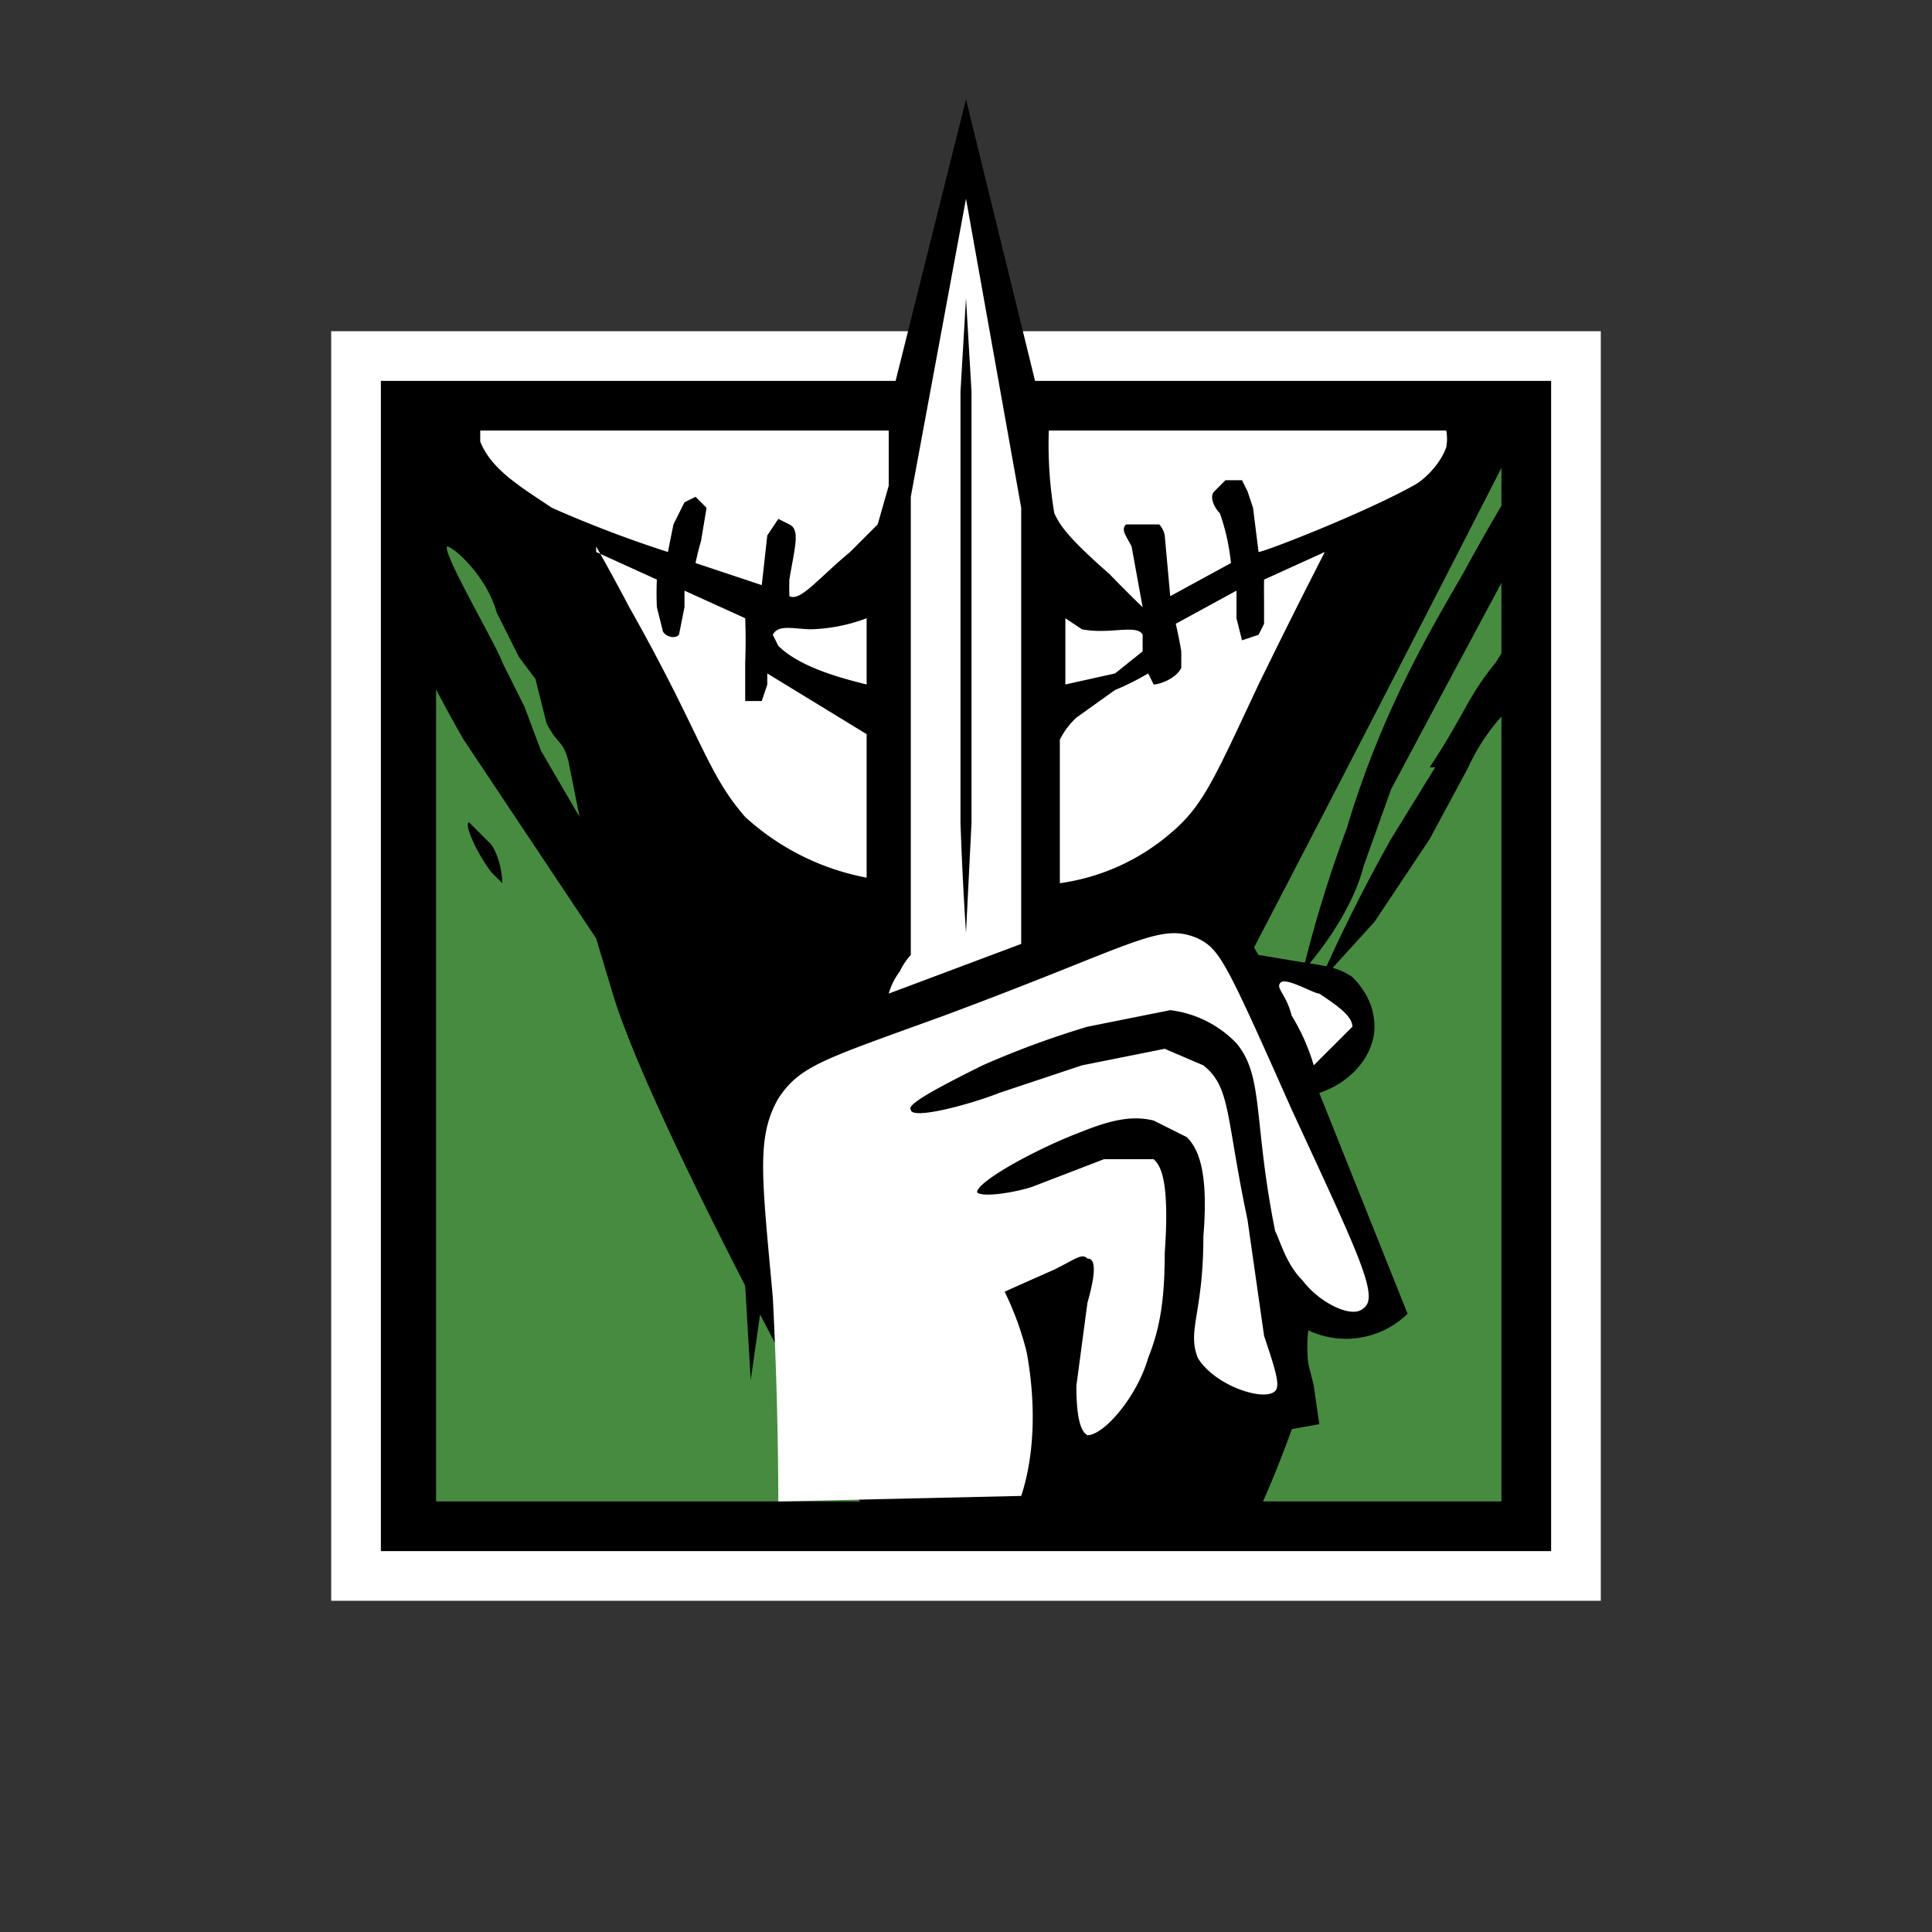 <svg xmlns="http://www.w3.org/2000/svg" xmlns:xlink="http://www.w3.org/1999/xlink" viewBox="0 0 350 350"><rect x="0" y="0" width="350" height="350" fill="#333333" stroke="none"/><switch><g><path fill="#fff" d="M60 60h230v230H60z"/><path d="M69 69h212v212H69z"/><path fill="#478b40" d="M79 79h193v193H79z"/><defs><path id="a" d="M79 79h193v193H79z"/></defs><clipPath id="b"><use overflow="visible" xlink:href="#a"/></clipPath><path d="M227 172a13214 13214 0 0051-99H77v48a256 256 0 007 13l10 15 14 21 3 10c3 10 14 36 47 96h69a207 207 0 007-17c3-9 1-22 0-25l-8-62zm-122-24l-7-12-3-8-4-8c-1-3-11-20-10-21 1 0 7 5 9 12l4 8 3 4 2 8c2 4 3 3 4 7l2 10zm-20 1c-1 0 1 5 4 9l2 2s0-4-2-7l-4-4z"/><path d="M252 143l8-15 15-28 1-15a374 374 0 00-11 19c-7 12-15 26-21 46a232 232 0 00-8 26c7-8 10-15 11-19l5-14zm8-4l-8 13a298 298 0 00-13 26l10-11 10-15 7-13a36 36 0 0110-13l2-17a234 234 0 00-7 11c-5 6-6 10-12 19z"/><path d="M136 250l-1-17-2-9c-1-7-2-16-1-31l27-12 3-111 13-52 13 53 1 99 30-12 9 15 6 1c6 1 8 1 11 3 2 2 4 5 4 9 0 5-4 10-10 12l16 40a16 16 0 01-18 3 28 28 0 000 6l1 4 1 7-39 7-61-36-3 21z"/><g fill="#fff"><path d="M185 271l-44 1a754 754 0 00-1-37c-2-22-3-29 1-36 4-6 8-7 30-15 35-13 39-17 46-14 4 2 5 4 17 31 12 26 16 34 13 36-2 2-8-1-11-5-3-3-4-7-5-9-4-20-2-28-7-34a20 20 0 00-12-6l-15 3a163 163 0 00-19 7c-6 3-14 7-13 8 0 2 11-1 16-3l15-5 15-3 7 3c5 4 4 9 8 28l3 21c2 6 3 9 2 10-2 2-11-1-14-6-2-5 1-8 1-22 1-12-1-16-3-18l-6-3c-4-1-8 0-13 2-8 3-19 9-19 11 1 1 7 0 10-1l13-5h9c1 1 3 3 2 17 0 9-1 14-3 19-2 7-8 14-11 14-2-1-2-7-2-9l2-15c2-7 1-8 0-8-1-1-2 0-6 2a1406 1406 0 00-9 4 55 55 0 014 11c2 11 1 20-1 26zm47-93c1-1 6 2 7 2 3 2 6 4 6 6l-3 3a530 530 0 00-4 4 37 37 0 00-4-9c-1-4-3-5-2-6zM175 36l-10 54v83a12 12 0 00-2 3 12 12 0 00-2 4l24-9V92l-10-56zm0 133a653 653 0 01-1-20V71l1-17 1 17v78l-1 20zm34-45c1 0 4-1 5-3v-3a76 76 0 00-1-5l11-6v5l1 4 3-1 1-2v-4a127 127 0 010-4l11-5a1387 1387 0 00-12 24c-8 17-10 22-16 27a39 39 0 01-20 9v-26a14 14 0 013-4l7-5a47 47 0 006-3M193 112l3 2c5 1 10-1 11 1v3l-5 4-9 2v-12zm-3-34a75 75 0 001 15c1 2 2 4 10 11a223 223 0 006 6l-2-11c-1-2-2-3-1-4h6a4 4 0 011 2l1 11 11-6a39 39 0 00-2-9c-1-1-2-3-1-4l2-2h3l1 2 1 3 1 8c1 0 19-7 28-12 2-1 5-4 6-7a8 8 0 000-3h-72zm-82 22l11 5a55 55 0 000 5l1 4c0 1 2 2 3 1l1-5v-3l11 5a103 103 0 010 8v7h3l1-3v-2l18 11v26a45 45 0 01-22-11c-7-8-8-15-21-38a417 417 0 00-6-11zm49 12a31 31 0 01-10 2c-3 0-6-1-7 1l1 2c4 4 12 6 16 7v-12zM87 78v2c2 5 7 8 13 12a212 212 0 0021 8l1-5 2-4 2-1 2 2-1 6a53 53 0 00-1 4l12 4 1-9 2-3 2 1c2 1 1 4 0 10a62 62 0 000 3c2 1 5-3 11-8l5-5 2-7V78H86z"/></g></g></switch></svg>